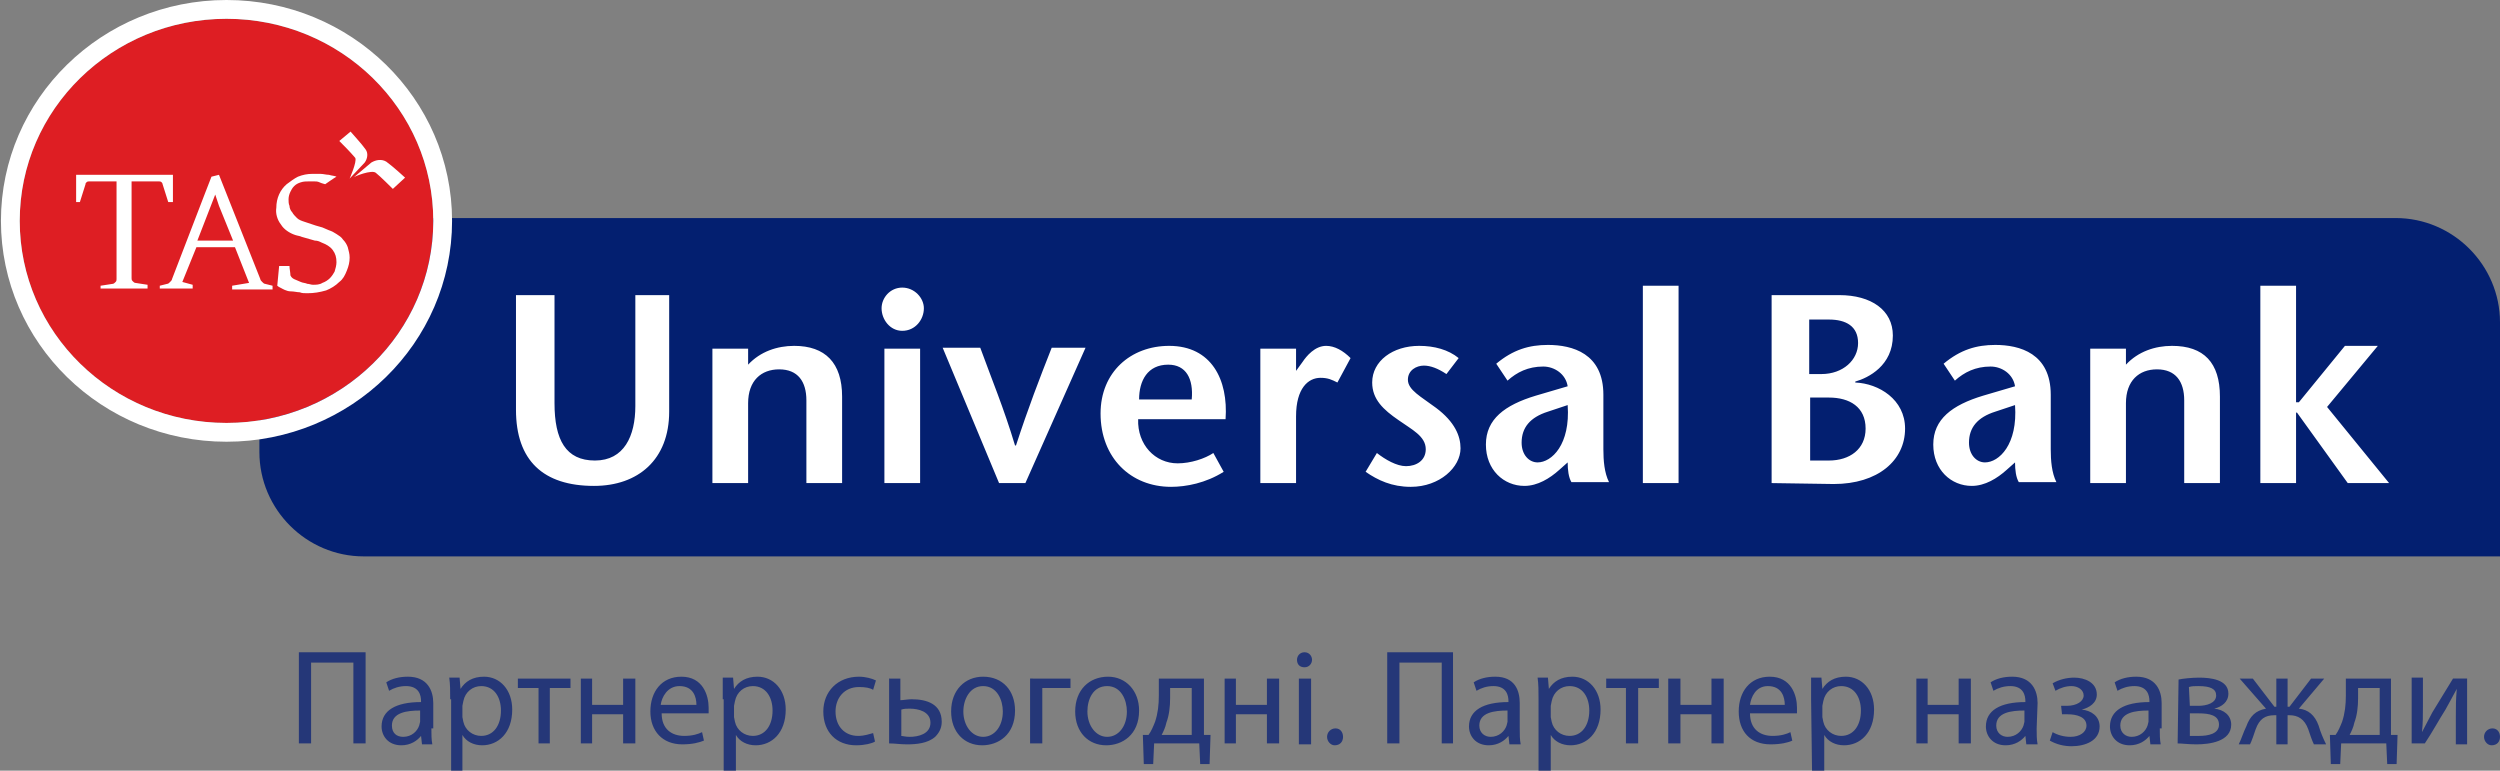 <?xml version="1.0" encoding="utf-8"?>
<!-- Generator: Adobe Illustrator 24.0.1, SVG Export Plug-In . SVG Version: 6.00 Build 0)  -->
<svg version="1.1" id="Layer_1" xmlns="http://www.w3.org/2000/svg" xmlns:xlink="http://www.w3.org/1999/xlink" x="0px" y="0px"
	 viewBox="0 0 266 82" style="enable-background:new 0 0 266 82;" xml:space="preserve">
<rect x="0" y="0" width="266" height="82" fill="#808080" stroke="none"/>
<style type="text/css">
	.st0{fill:#031F70;}
	.st1{fill:#FFFFFF;}
	.st2{fill-rule:evenodd;clip-rule:evenodd;fill:#DE1E23;}
	.st3{fill:none;stroke:#FFFFFF;stroke-width:2;}
	.st4{fill-rule:evenodd;clip-rule:evenodd;fill:#253778;}
</style>
<g transform="translate(2 2)">
	<path class="st0" d="M264,57.2H36.7c-6.1,0-11.1-5-11.1-11.1V21.2h227.3c6.1,0,11.1,5,11.1,11.1V57.2L264,57.2z"/>
	<path class="st1" d="M238.5,28.4h3.8v12.4h0.3l4.9-6h3.5l-5.4,6.5l6.6,8.1h-4.4l-5.4-7.5h-0.1v7.5h-3.8V28.4L238.5,28.4z M57,29.4
		v11.5c0,3.9,1.2,6.1,4.3,6.1s4.3-2.6,4.3-5.8V29.4h3.6v12.4c0,5.1-3.3,7.9-8,7.9c-5.4,0-8.3-2.7-8.3-8.1V29.4H57L57,29.4z
		 M77.6,36.8c1.3-1.4,3.1-2,4.9-2c3.3,0,5.1,1.8,5.1,5.4v9.2h-3.8v-8.8c0-2-0.9-3.3-2.9-3.3c-1.9,0-3.3,1.2-3.3,3.6v8.5h-3.8V35.1
		h3.8V36.8L77.6,36.8z M95.9,49.4h-3.8V35.1h3.8V49.4L95.9,49.4z M91.8,30.8c0-1.1,0.9-2.2,2.2-2.2c1.3,0,2.3,1.1,2.3,2.2
		c0,1.2-0.9,2.4-2.3,2.4C92.7,33.2,91.8,32,91.8,30.8L91.8,30.8L91.8,30.8z M104.3,49.4l-6-14.4h4c1.2,3.3,2.5,6.4,3.7,10.4h0.1
		c1.3-4,2.5-7.1,3.8-10.4h3.6l-6.4,14.4H104.3L104.3,49.4z M124.8,40.5c0.2-2.2-0.6-3.7-2.5-3.7c-2.2,0-3.1,1.7-3.1,3.7H124.8
		L124.8,40.5z M119.1,42.6c-0.1,2.7,1.8,4.7,4.2,4.7c1.4,0,2.9-0.5,3.8-1.1l1.1,2c-1.9,1.2-4,1.6-5.6,1.6c-4.3,0-7.5-3.1-7.5-7.8
		c0-4.4,3.2-7.2,7.3-7.2c4.5,0,6.3,3.6,6,7.8H119.1L119.1,42.6z M135.8,37.6l0.8-1.1c0.4-0.6,1.3-1.7,2.5-1.7c0.9,0,1.8,0.5,2.6,1.3
		l-1.4,2.6c-0.6-0.3-1-0.5-1.8-0.5c-1.3,0-2.6,1.1-2.6,4.1v7.1h-3.8V35.1h3.8v2.5H135.8L135.8,37.6z M151.9,37.8
		c-0.9-0.6-1.7-0.9-2.4-0.9c-0.8,0-1.7,0.5-1.7,1.5c0,1.1,1.4,1.8,3,3c2,1.5,2.6,3,2.6,4.3c0,2-2.2,4.1-5.3,4.1
		c-2,0-3.5-0.7-4.8-1.6l1.2-2c0.9,0.7,2.1,1.4,3.1,1.4c1.1,0,2.1-0.6,2.1-1.8c0-1.4-1.5-2.1-2.9-3.1c-1.6-1.1-2.8-2.2-2.8-4
		c0-2.3,2.2-3.9,5-3.9c1.6,0,3.1,0.4,4.2,1.3L151.9,37.8L151.9,37.8z M162.7,41.8c-1.9,0.6-2.8,1.7-2.8,3.3c0,1.3,0.8,2.1,1.7,2.1
		c1.5,0,3.5-1.9,3.2-6.1L162.7,41.8L162.7,41.8z M163.9,48c-1,0.9-2.3,1.7-3.7,1.7c-2.2,0-4.1-1.7-4.1-4.4s2-4.2,5.3-5.2l3.4-1
		c-0.2-1.3-1.4-2.1-2.6-2.1c-1.6,0-2.8,0.6-3.8,1.5l-1.2-1.8c1.8-1.5,3.5-2,5.5-2c2.6,0,5.9,0.9,5.9,5.3v5.8c0,1.2,0.1,2.5,0.6,3.5
		h-4c-0.3-0.5-0.4-1.3-0.4-2.1L163.9,48L163.9,48z M172.8,28.4h3.8v21h-3.8V28.4L172.8,28.4z M210.3,41.8c-1.9,0.6-2.8,1.7-2.8,3.3
		c0,1.3,0.8,2.1,1.7,2.1c1.5,0,3.5-1.9,3.2-6.1L210.3,41.8L210.3,41.8z M211.5,48c-1,0.9-2.3,1.7-3.7,1.7c-2.2,0-4.1-1.7-4.1-4.4
		s2-4.2,5.3-5.2l3.4-1c-0.2-1.3-1.4-2.1-2.6-2.1c-1.6,0-2.8,0.6-3.8,1.5l-1.2-1.8c1.8-1.5,3.5-2,5.5-2c2.6,0,5.9,0.9,5.9,5.3v5.8
		c0,1.2,0.1,2.5,0.6,3.5h-4c-0.3-0.5-0.4-1.3-0.4-2.1L211.5,48L211.5,48z M224.2,36.8c1.3-1.4,3.1-2,4.9-2c3.4,0,5.1,1.8,5.1,5.4
		v9.2h-3.8v-8.8c0-2-0.9-3.3-2.9-3.3c-1.9,0-3.3,1.2-3.3,3.6v8.5h-3.8V35.1h3.8V36.8L224.2,36.8z M190.5,47h2.1
		c2.2,0,3.9-1.2,3.9-3.4c0-2.3-1.7-3.3-3.9-3.3h-2V47H190.5L190.5,47z M190.5,37.8h1.3c2.3,0,3.9-1.5,3.9-3.3s-1.3-2.5-3.1-2.5h-2.1
		V37.8L190.5,37.8z M186.5,49.4v-20h7.2c3.4,0,5.7,1.6,5.7,4.3c0,3.2-2.6,4.5-4,4.9v0.1c2.5,0.1,5.3,1.8,5.3,4.9
		c0,3.4-2.9,5.9-7.6,5.9L186.5,49.4L186.5,49.4L186.5,49.4z"/>
	<g>
		<ellipse id="site_logo_new-a" class="st2" cx="22.1" cy="21.5" rx="22" ry="21.5"/>
	</g>
	<ellipse class="st3" cx="22.1" cy="21.5" rx="23" ry="22.5"/>
	<path class="st1" d="M8.7,28.4l1.3-0.2c0.1,0,0.2-0.1,0.3-0.2c0.1-0.1,0.1-0.2,0.1-0.3V17.3H7.5c-0.1,0-0.2,0-0.3,0.1
		c-0.1,0.1-0.1,0.1-0.1,0.2l-0.6,1.9H6.1v-2.9h10.3v2.9h-0.5l-0.6-1.9c0-0.1-0.1-0.2-0.1-0.2c-0.1-0.1-0.2-0.1-0.3-0.1H12v10.3
		c0,0.1,0,0.2,0.1,0.3c0.1,0.1,0.2,0.2,0.3,0.2l1.3,0.2v0.4h-5V28.4z M15,28.4l0.8-0.2c0.1,0,0.2-0.1,0.3-0.2
		c0.1-0.1,0.2-0.2,0.2-0.3l3.5-9.1l0.7-1.8l0.8-0.2l4.4,11.1c0,0.1,0.1,0.2,0.2,0.3c0.1,0.1,0.2,0.2,0.3,0.2l0.8,0.2v0.4h-4.3v-0.4
		l1.8-0.3l-1.5-3.8h-4.1L17.4,28l1.1,0.3v0.4H15V28.4z M22.8,23.6l-1.5-3.7l-0.4-1.2l0,0l-1.9,4.9L22.8,23.6z M27.7,26.3h1.1
		c0,0.3,0.1,0.7,0.1,1c0.1,0.2,0.2,0.3,0.4,0.4c0.2,0.1,0.5,0.2,0.7,0.3c0.2,0.1,0.5,0.1,0.7,0.2c0.2,0,0.4,0.1,0.6,0.1
		c0.3,0,0.7,0,1-0.2c0.3-0.1,0.6-0.3,0.8-0.5c0.2-0.2,0.4-0.5,0.5-0.7c0.1-0.3,0.2-0.7,0.2-1c0-0.5-0.1-0.9-0.4-1.3
		c-0.3-0.4-0.7-0.6-1.2-0.8c-0.2-0.1-0.4-0.2-0.7-0.2l-0.7-0.2l-0.7-0.2c-0.2-0.1-0.4-0.1-0.7-0.2c-0.6-0.2-1.2-0.6-1.5-1.1
		c-0.4-0.5-0.6-1.2-0.5-1.8c0-1,0.4-1.9,1.1-2.5c0.4-0.3,0.8-0.6,1.2-0.8c0.5-0.2,1-0.3,1.5-0.3c0.3,0,0.6,0,0.9,0
		c0.3,0,0.6,0.1,0.9,0.1c0.3,0.1,0.6,0.1,0.8,0.2c-0.2,0.1-1.2,0.8-1.2,0.8s-0.4-0.1-0.6-0.2c-0.2-0.1-0.4-0.1-0.6-0.1
		c-0.2,0-0.3,0-0.5,0c-0.3,0-0.6,0-0.9,0.1c-0.3,0.1-0.5,0.2-0.7,0.4c-0.2,0.2-0.3,0.4-0.4,0.6c-0.1,0.2-0.2,0.5-0.2,0.8
		c0,0.2,0,0.5,0.1,0.7c0,0.2,0.1,0.5,0.3,0.7c0.1,0.2,0.3,0.4,0.5,0.6c0.2,0.2,0.5,0.3,0.8,0.4l0.6,0.2l0.6,0.2l0.7,0.2
		c0.2,0.1,0.5,0.2,0.7,0.3c0.3,0.1,0.5,0.2,0.8,0.4c0.3,0.2,0.5,0.3,0.7,0.6c0.2,0.2,0.4,0.5,0.5,0.8c0.1,0.4,0.2,0.7,0.2,1.1
		c0,0.5-0.1,0.9-0.3,1.4c-0.2,0.5-0.4,0.9-0.8,1.2c-0.4,0.4-0.9,0.7-1.4,0.9c-0.7,0.2-1.3,0.3-2,0.3c-0.3,0-0.6,0-0.8-0.1
		c-0.3,0-0.6-0.1-1-0.1s-0.9-0.3-0.9-0.3c-0.2-0.1-0.4-0.2-0.5-0.3L27.7,26.3z M35.6,16.9l1.9-1.6c0.5-0.3,1.1-0.4,1.6-0.1
		c0.7,0.5,2,1.7,2,1.7l-1.3,1.2c0,0-1.4-1.4-1.8-1.7C37.6,16,35.6,16.8,35.6,16.9L35.6,16.9z M35.2,17l1.6-1.7
		c0.3-0.4,0.4-1,0.1-1.4c-0.5-0.7-1.1-1.3-1.6-1.9l-1.2,1c0.6,0.6,1.1,1.1,1.7,1.8C36,15.2,35.2,17,35.2,17"/>
</g>
<g id="Page-1_1_">
	<g id="universal-logo_1_" transform="translate(0, -60)">
		<g id="Page-1">
			<g id="universal-logo">
				<g id="Group" transform="translate(32, 69)">
					<path id="Shape" class="st4" d="M6.9,60.4v9.7H5.6v-8.6H1.1v8.6h-1.3v-9.7H6.9L6.9,60.4z M12.7,66.6c-1.4,0-3,0.2-3,1.6
						c0,0.8,0.5,1.2,1.2,1.2c0.9,0,1.5-0.6,1.7-1.2l0.1-0.4V66.6L12.7,66.6z M13.9,68.5c0,0.6,0,1.2,0.1,1.7h-1.1l-0.1-0.9
						c-0.4,0.5-1.1,1-2.1,1c-1.4,0-2.1-1-2.1-2c0-1.7,1.5-2.6,4.2-2.6v-0.1c0-0.6-0.2-1.6-1.6-1.6c-0.7,0-1.3,0.2-1.8,0.5l-0.3-0.9
						c0.6-0.4,1.4-0.6,2.3-0.6c2.1,0,2.7,1.5,2.7,2.8v2.7H13.9L13.9,68.5z M17.2,67.3l0.1,0.5c0.2,0.9,1,1.5,1.9,1.5
						c1.3,0,2.1-1.1,2.1-2.7c0-1.4-0.7-2.6-2.1-2.6c-0.9,0-1.7,0.6-1.9,1.6l-0.1,0.5V67.3L17.2,67.3z M15.9,65.4
						c0-0.9,0-1.6-0.1-2.3h1.1l0.1,1.2c0.5-0.8,1.3-1.3,2.5-1.3c1.7,0,3,1.4,3,3.5c0,2.5-1.5,3.8-3.2,3.8c-0.9,0-1.7-0.4-2.1-1.1V73
						H16v-7.6H15.9L15.9,65.4z M28.7,63.2v1h-2.2v5.9h-1.2v-5.9h-2.2v-1H28.7L28.7,63.2z M31,63.2V66h3.3v-2.8h1.3v6.9h-1.3V67H31
						v3.1h-1.2v-6.9H31L31,63.2z M42.1,66c0-0.8-0.3-2-1.8-2c-1.3,0-1.9,1.2-2,2H42.1L42.1,66z M38.4,66.9c0,1.7,1.1,2.4,2.4,2.4
						c0.9,0,1.5-0.2,1.9-0.4l0.2,0.9c-0.5,0.2-1.2,0.4-2.3,0.4c-2.1,0-3.4-1.4-3.4-3.5c0-2.1,1.2-3.7,3.3-3.7c2.3,0,2.9,2,2.9,3.3
						v0.6H38.4L38.4,66.9z M46.1,67.3l0.1,0.5c0.2,0.9,1,1.5,1.9,1.5c1.3,0,2.1-1.1,2.1-2.7c0-1.4-0.7-2.6-2.1-2.6
						c-0.9,0-1.7,0.6-1.9,1.6l-0.1,0.5V67.3L46.1,67.3z M44.9,65.4v-2.3H46l0.1,1.2c0.5-0.8,1.3-1.3,2.5-1.3c1.7,0,3,1.4,3,3.5
						c0,2.5-1.5,3.8-3.2,3.8c-0.9,0-1.7-0.4-2.1-1.1V73H45v-7.6H44.9L44.9,65.4z M61.1,69.9c-0.3,0.2-1.1,0.4-2,0.4
						c-2.1,0-3.5-1.4-3.5-3.6c0-2.1,1.5-3.7,3.8-3.7c0.7,0,1.4,0.2,1.8,0.4l-0.3,1c-0.3-0.2-0.8-0.3-1.5-0.3c-1.6,0-2.5,1.2-2.5,2.6
						c0,1.6,1,2.6,2.4,2.6c0.7,0,1.2-0.2,1.6-0.3L61.1,69.9L61.1,69.9z M63.8,69.3c0.3,0,0.5,0.1,1,0.1c0.9,0,2.2-0.3,2.2-1.5
						c0-1.2-1.3-1.5-2.2-1.5c-0.3,0-0.6,0-0.9,0.1v2.8H63.8L63.8,69.3z M63.8,63.2v2.3c0.3,0,0.8-0.1,1.2-0.1c1.6,0,3.2,0.5,3.2,2.4
						c0,0.7-0.3,1.2-0.7,1.6c-0.8,0.7-2,0.8-3,0.8c-0.7,0-1.3-0.1-1.9-0.1v-6.9H63.8L63.8,63.2z M70.5,66.7c0,1.5,0.9,2.7,2.1,2.7
						s2.1-1.1,2.1-2.7c0-1.2-0.6-2.7-2.1-2.7C71.2,64,70.5,65.4,70.5,66.7L70.5,66.7L70.5,66.7z M76,66.6c0,2.6-1.8,3.7-3.5,3.7
						c-1.9,0-3.3-1.4-3.3-3.6c0-2.3,1.5-3.7,3.4-3.7C74.7,63,76,64.5,76,66.6L76,66.6L76,66.6z M81.9,63.2v1h-3v5.9h-1.3v-6.9H81.9
						L81.9,63.2z M83.7,66.7c0,1.5,0.9,2.7,2.1,2.7c1.2,0,2.1-1.1,2.1-2.7c0-1.2-0.6-2.7-2.1-2.7S83.7,65.4,83.7,66.7L83.7,66.7
						L83.7,66.7z M89.2,66.6c0,2.6-1.8,3.7-3.5,3.7c-1.9,0-3.3-1.4-3.3-3.6c0-2.3,1.5-3.7,3.5-3.7C87.8,63,89.2,64.5,89.2,66.6
						L89.2,66.6L89.2,66.6z M92.5,65.3c0,0.9-0.1,1.8-0.4,2.6c-0.1,0.5-0.3,0.9-0.5,1.3h3.2v-5h-2.3V65.3L92.5,65.3z M96.1,63.2v6
						h0.7l-0.1,3.1h-1l-0.1-2.2h-4.8l-0.1,2.2h-1l-0.1-3.1h0.6c0.3-0.4,0.5-0.9,0.7-1.4c0.3-0.9,0.4-1.8,0.4-2.8v-1.8H96.1
						L96.1,63.2z M99.5,63.2V66h3.3v-2.8h1.3v6.9h-1.3V67h-3.3v3.1h-1.2v-6.9H99.5L99.5,63.2z M106.2,63.2h1.3v7h-1.3V63.2
						L106.2,63.2z M107.6,61.2c0,0.4-0.3,0.8-0.8,0.8s-0.8-0.3-0.8-0.8c0-0.4,0.3-0.8,0.8-0.8S107.6,60.8,107.6,61.2L107.6,61.2
						L107.6,61.2z M109.2,69.4c0-0.5,0.4-0.9,0.9-0.9s0.8,0.4,0.8,0.9s-0.3,0.9-0.9,0.9C109.6,70.3,109.2,69.9,109.2,69.4
						L109.2,69.4L109.2,69.4z M122.6,60.4v9.7h-1.2v-8.6h-4.5v8.6h-1.3v-9.7H122.6L122.6,60.4z M128.4,66.6c-1.4,0-3,0.2-3,1.6
						c0,0.8,0.6,1.2,1.2,1.2c0.9,0,1.5-0.6,1.7-1.2l0.1-0.4V66.6L128.4,66.6z M129.7,68.5c0,0.6,0,1.2,0.1,1.7h-1.2l-0.1-0.9
						c-0.4,0.5-1.1,1-2.1,1c-1.4,0-2.1-1-2.1-2c0-1.7,1.5-2.6,4.2-2.6v-0.1c0-0.6-0.2-1.6-1.6-1.6c-0.7,0-1.3,0.2-1.8,0.5l-0.3-0.9
						c0.6-0.4,1.4-0.6,2.3-0.6c2.1,0,2.6,1.5,2.6,2.8V68.5L129.7,68.5z M133,67.3l0.1,0.5c0.2,0.9,1,1.5,1.9,1.5
						c1.3,0,2.1-1.1,2.1-2.7c0-1.4-0.7-2.6-2.1-2.6c-0.9,0-1.7,0.6-1.9,1.6l-0.1,0.5V67.3L133,67.3z M131.7,65.4
						c0-0.9,0-1.6-0.1-2.3h1.1l0.1,1.2c0.5-0.8,1.3-1.3,2.5-1.3c1.7,0,3,1.4,3,3.5c0,2.5-1.5,3.8-3.2,3.8c-0.9,0-1.7-0.4-2.1-1.1V73
						h-1.3V65.4L131.7,65.4z M144.5,63.2v1h-2.2v5.9H141v-5.9h-2.1v-1H144.5L144.5,63.2z M161.9,67.3l0.1,0.5c0.2,0.9,1,1.5,1.9,1.5
						c1.3,0,2.1-1.1,2.1-2.7c0-1.4-0.7-2.6-2.1-2.6c-0.9,0-1.7,0.6-1.9,1.6l-0.1,0.5V67.3L161.9,67.3z M160.7,65.4v-2.3h1.1l0.1,1.2
						c0.5-0.8,1.3-1.3,2.5-1.3c1.7,0,3,1.4,3,3.5c0,2.5-1.5,3.8-3.2,3.8c-0.9,0-1.7-0.4-2.1-1.1V73h-1.3L160.7,65.4L160.7,65.4
						L160.7,65.4z M173.1,63.2V66h3.3v-2.8h1.3v6.9h-1.3V67h-3.3v3.1h-1.2v-6.9H173.1L173.1,63.2z M183.4,66.6c-1.4,0-3,0.2-3,1.6
						c0,0.8,0.6,1.2,1.2,1.2c0.9,0,1.5-0.6,1.7-1.2l0.1-0.4V66.6L183.4,66.6z M184.7,68.5c0,0.6,0,1.2,0.1,1.7h-1.2l-0.1-0.9
						c-0.4,0.5-1.1,1-2.1,1c-1.4,0-2.1-1-2.1-2c0-1.7,1.5-2.6,4.2-2.6v-0.1c0-0.6-0.2-1.6-1.6-1.6c-0.7,0-1.3,0.2-1.8,0.5l-0.3-0.9
						c0.6-0.4,1.4-0.6,2.3-0.6c2.1,0,2.7,1.5,2.7,2.8L184.7,68.5L184.7,68.5L184.7,68.5z M187.3,66.1h0.6c1.1,0,1.8-0.5,1.8-1.1
						s-0.6-1-1.3-1c-0.6,0-1.2,0.2-1.7,0.5l-0.3-0.8c0.7-0.4,1.5-0.6,2.3-0.6c1.1,0,2.4,0.5,2.4,1.8c0,0.9-0.8,1.4-1.6,1.6
						c1,0.1,1.9,0.7,1.9,1.8c0,1.5-1.5,2.1-3,2.1c-0.8,0-1.6-0.2-2.3-0.6l0.3-0.9c0.5,0.3,1.2,0.5,1.9,0.5c1,0,1.7-0.5,1.7-1.2
						c0-0.9-1-1.2-2-1.2h-0.6L187.3,66.1L187.3,66.1z M232.3,69.4c0-0.5,0.4-0.9,0.9-0.9s0.8,0.4,0.8,0.9s-0.3,0.9-0.9,0.9
						C232.7,70.3,232.3,69.9,232.3,69.4L232.3,69.4L232.3,69.4z M196.6,66.6c-1.4,0-3,0.2-3,1.6c0,0.8,0.6,1.2,1.2,1.2
						c0.9,0,1.5-0.6,1.7-1.2l0.1-0.4V66.6L196.6,66.6z M197.8,68.5c0,0.6,0,1.2,0.1,1.7h-1.1l-0.1-0.9c-0.4,0.5-1.1,1-2.1,1
						c-1.4,0-2.1-1-2.1-2c0-1.7,1.5-2.6,4.2-2.6v-0.1c0-0.6-0.2-1.6-1.6-1.6c-0.7,0-1.3,0.2-1.8,0.5l-0.3-0.9
						c0.6-0.4,1.4-0.6,2.3-0.6c2.1,0,2.7,1.5,2.7,2.8v2.7H197.8L197.8,68.5z M201,66.1h0.9c0.9,0,1.9-0.3,1.9-1.1c0-0.7-0.6-1-1.9-1
						c-0.4,0-0.7,0-1,0.1L201,66.1L201,66.1L201,66.1z M201,69.3h1c0.9,0,2.1-0.2,2.1-1.2s-1-1.2-2.2-1.2H201V69.3L201,69.3z
						 M199.8,63.3c0.5-0.1,1.4-0.2,2.2-0.2c1.2,0,3.1,0.2,3.1,1.7c0,0.9-0.7,1.4-1.5,1.6c1,0.1,1.8,0.7,1.8,1.7
						c0,1.8-2.3,2.1-3.7,2.1c-0.8,0-1.6-0.1-2-0.1L199.8,63.3L199.8,63.3L199.8,63.3z M207.7,63.2l2.3,3h0.2v-3h1.2v3h0.2l2.3-3h1.4
						l-2.7,3.2c1,0.1,1.7,0.7,2.1,1.8c0.2,0.7,0.5,1.4,0.8,2h-1.3c-0.2-0.4-0.4-1-0.6-1.6c-0.4-1.1-1.1-1.5-2-1.5h-0.2v3.1h-1.2
						v-3.1H210c-1,0-1.6,0.4-2,1.5c-0.2,0.6-0.4,1.2-0.6,1.6h-1.2c0.3-0.6,0.5-1.3,0.8-1.9c0.4-1.1,1-1.7,2.1-1.9l-2.8-3.2H207.7
						L207.7,63.2z M218.9,65.3c0,0.9-0.1,1.8-0.4,2.6c-0.1,0.5-0.3,0.9-0.5,1.3h3.2v-5h-2.3V65.3L218.9,65.3z M222.4,63.2v6h0.7
						l-0.1,3.1h-1l-0.1-2.2h-4.8l-0.1,2.2h-1l-0.1-3.1h0.6c0.3-0.4,0.5-0.9,0.7-1.4c0.3-0.9,0.4-1.8,0.4-2.8v-1.8H222.4L222.4,63.2z
						 M225.8,63.2v2.9c0,1.1,0,1.8-0.1,2.8c0.4-0.8,0.7-1.3,1.1-2.1l2.2-3.6h1.5v7h-1.2v-3c0-1.1,0-1.7,0.1-2.9
						c-0.5,0.9-0.8,1.5-1.2,2.2c-0.7,1.1-1.4,2.4-2.2,3.6h-1.4v-7h1.2V63.2L225.8,63.2z M157.9,66c0-0.8-0.3-2-1.8-2
						c-1.3,0-1.8,1.2-1.9,2H157.9L157.9,66z M154.2,66.9c0,1.7,1.1,2.4,2.4,2.4c0.9,0,1.5-0.2,1.9-0.4l0.2,0.9
						c-0.4,0.2-1.2,0.4-2.3,0.4c-2.2,0-3.4-1.4-3.4-3.5c0-2.1,1.2-3.7,3.3-3.7c2.3,0,2.9,2,2.9,3.3v0.6H154.2L154.2,66.9z
						 M146.8,63.2V66h3.3v-2.8h1.3v6.9h-1.3V67h-3.3v3.1h-1.3v-6.9H146.8L146.8,63.2z"/>
				</g>
			</g>
		</g>
	</g>
</g>
</svg>
